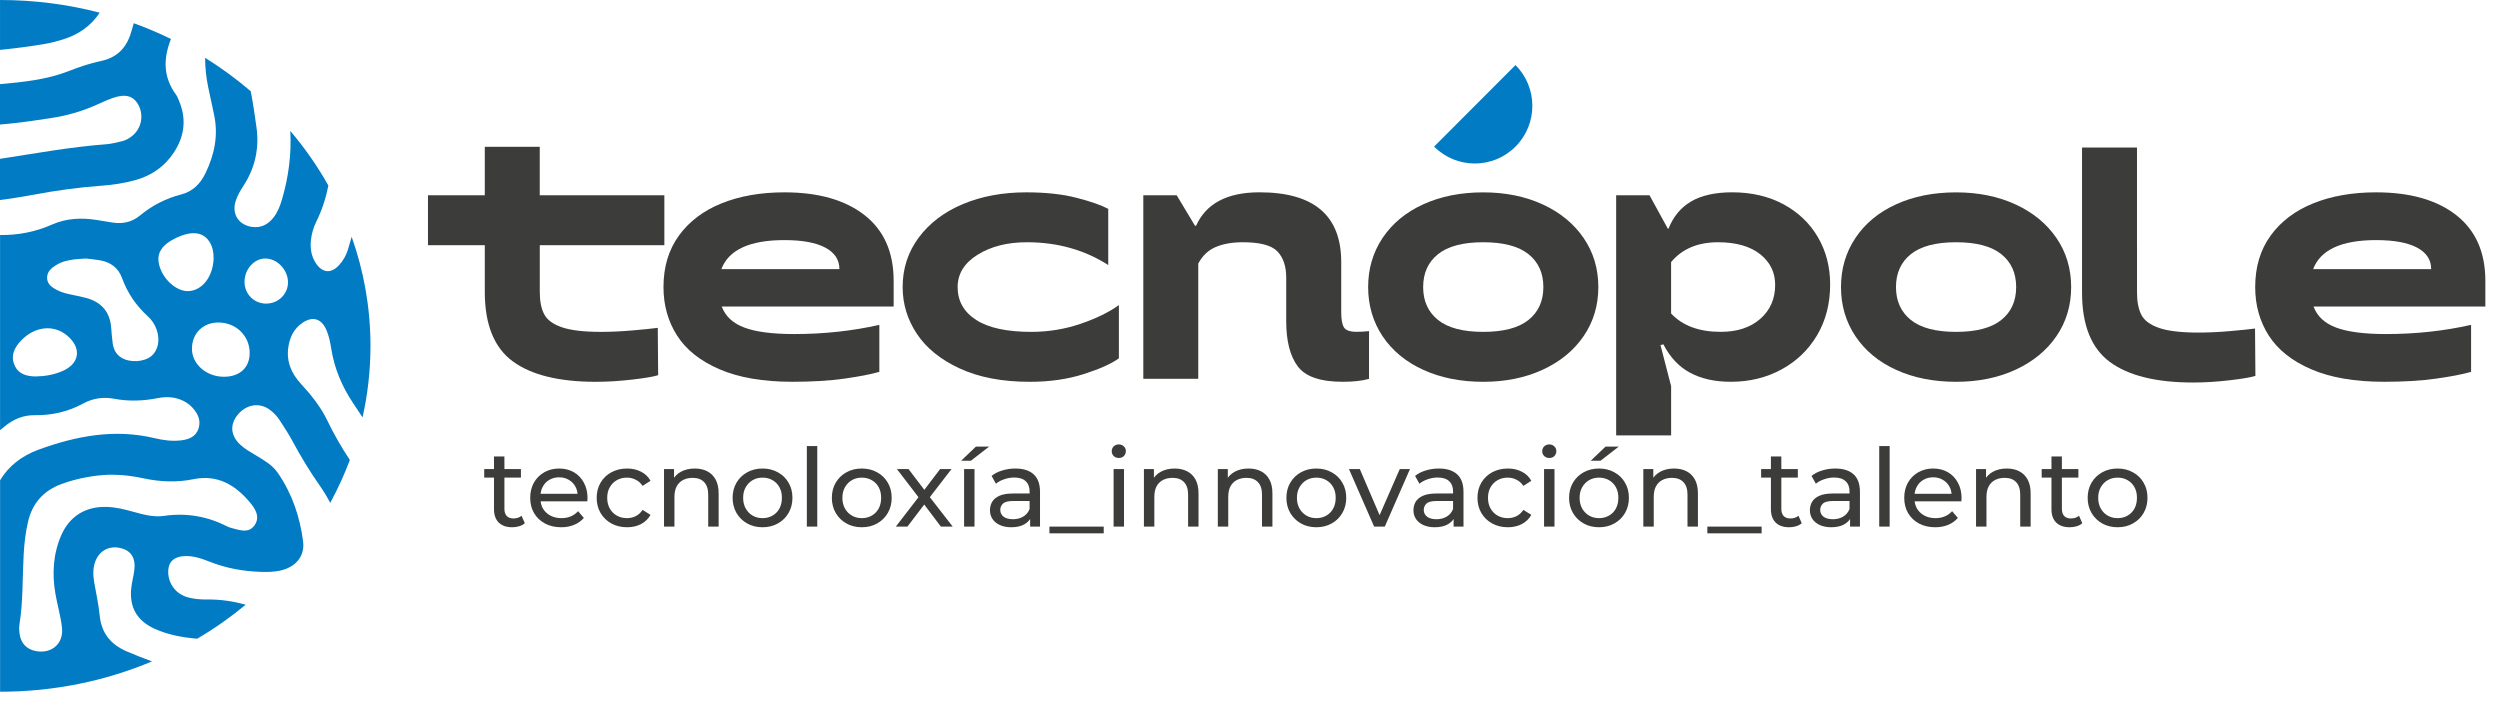 <?xml version="1.0" encoding="UTF-8"?> <svg xmlns="http://www.w3.org/2000/svg" width="171" height="48" viewBox="0 0 171 48" fill="none"><path d="M36.921 16.773V19.962C36.921 20.599 37.02 21.109 37.222 21.494C37.422 21.881 37.828 22.177 38.438 22.387C39.048 22.597 39.938 22.7 41.108 22.7C41.777 22.7 42.499 22.667 43.276 22.6C44.053 22.534 44.625 22.473 44.992 22.424L45.018 25.663C44.7 25.763 44.107 25.864 43.237 25.965C42.368 26.064 41.542 26.116 40.755 26.116C38.233 26.116 36.334 25.647 35.065 24.71C33.795 23.773 33.16 22.19 33.16 19.962V16.773H29.273V13.356H33.16V10.041H36.919V13.356H45.442V16.773H36.921Z" fill="#3C3C3B"></path><path d="M61.124 20.966H49.367C49.617 21.636 50.135 22.118 50.922 22.409C51.706 22.702 52.843 22.849 54.332 22.849C56.353 22.849 58.293 22.639 60.147 22.221V25.435C59.561 25.603 58.76 25.757 57.74 25.901C56.72 26.043 55.543 26.114 54.207 26.114C52.2 26.114 50.538 25.829 49.218 25.26C47.897 24.692 46.929 23.92 46.31 22.95C45.691 21.98 45.382 20.874 45.382 19.635C45.382 18.262 45.733 17.089 46.435 16.119C47.136 15.149 48.11 14.411 49.356 13.909C50.6 13.406 52.035 13.156 53.656 13.156C55.978 13.156 57.804 13.675 59.133 14.713C60.461 15.751 61.126 17.25 61.126 19.208V20.966H61.124ZM57.415 18.405C57.415 17.769 57.093 17.279 56.45 16.937C55.807 16.594 54.876 16.423 53.656 16.423C51.282 16.423 49.845 17.084 49.343 18.407H57.415V18.405Z" fill="#3C3C3B"></path><path d="M62.845 16.244C63.58 15.256 64.587 14.494 65.866 13.958C67.144 13.423 68.585 13.156 70.189 13.156C71.527 13.156 72.679 13.281 73.649 13.533C74.617 13.783 75.335 14.036 75.804 14.286V18.128C74.183 17.089 72.328 16.57 70.239 16.57C68.901 16.57 67.776 16.856 66.867 17.424C65.956 17.993 65.502 18.731 65.502 19.635C65.502 20.589 65.924 21.338 66.768 21.883C67.611 22.427 68.87 22.7 70.54 22.7C71.709 22.7 72.833 22.516 73.912 22.148C74.99 21.78 75.863 21.352 76.532 20.867V24.508C76.03 24.876 75.227 25.236 74.125 25.588C73.022 25.94 71.793 26.116 70.439 26.116C68.567 26.116 66.975 25.814 65.663 25.212C64.352 24.609 63.37 23.819 62.718 22.84C62.066 21.861 61.741 20.793 61.741 19.639C61.741 18.363 62.11 17.233 62.845 16.244Z" fill="#3C3C3B"></path><path d="M93.641 22.648V25.914C93.173 26.048 92.572 26.114 91.837 26.114C90.316 26.114 89.292 25.763 88.767 25.06C88.241 24.357 87.977 23.326 87.977 21.971V18.982C87.977 18.212 87.776 17.618 87.376 17.198C86.975 16.78 86.189 16.57 85.02 16.57C84.285 16.57 83.662 16.679 83.152 16.896C82.643 17.113 82.246 17.491 81.961 18.026V25.912H78.202V13.354H80.484L81.737 15.44H81.812C82.498 13.916 83.944 13.154 86.15 13.154C89.876 13.154 91.74 14.744 91.74 17.925V21.365C91.74 21.851 91.802 22.194 91.927 22.394C92.052 22.595 92.34 22.696 92.792 22.696C93.024 22.7 93.307 22.683 93.641 22.648Z" fill="#3C3C3B"></path><path d="M170.001 20.966H158.244C158.494 21.636 159.012 22.118 159.798 22.409C160.583 22.702 161.72 22.849 163.207 22.849C165.23 22.849 167.168 22.639 169.022 22.221V25.435C168.436 25.603 167.635 25.757 166.615 25.901C165.595 26.043 164.417 26.114 163.08 26.114C161.073 26.114 159.411 25.829 158.091 25.26C156.77 24.692 155.802 23.92 155.183 22.95C154.564 21.98 154.255 20.874 154.255 19.635C154.255 18.262 154.606 17.089 155.308 16.119C156.01 15.149 156.983 14.411 158.227 13.909C159.471 13.406 160.906 13.156 162.527 13.156C164.849 13.156 166.676 13.675 168.004 14.713C169.332 15.751 169.998 17.25 169.998 19.208V20.966H170.001ZM166.292 18.405C166.292 17.769 165.97 17.279 165.327 16.937C164.684 16.594 163.75 16.423 162.532 16.423C160.158 16.423 158.722 17.084 158.22 18.407H166.292V18.405Z" fill="#3C3C3B"></path><path d="M97.355 25.299C96.161 24.756 95.233 23.988 94.571 23.002C93.912 22.013 93.581 20.892 93.581 19.637C93.581 18.381 93.91 17.261 94.571 16.272C95.233 15.284 96.159 14.518 97.355 13.973C98.549 13.43 99.916 13.158 101.454 13.158C102.976 13.158 104.333 13.434 105.528 13.986C106.722 14.538 107.654 15.304 108.322 16.283C108.991 17.262 109.326 18.38 109.326 19.637C109.326 20.892 108.991 22.009 108.322 22.989C107.654 23.968 106.722 24.734 105.528 25.286C104.333 25.838 102.976 26.116 101.454 26.116C99.916 26.114 98.549 25.844 97.355 25.299ZM104.55 21.883C105.228 21.34 105.566 20.588 105.566 19.635C105.566 18.68 105.228 17.932 104.55 17.387C103.874 16.844 102.841 16.57 101.454 16.57C100.067 16.57 99.034 16.843 98.358 17.387C97.682 17.932 97.344 18.681 97.344 19.635C97.344 20.588 97.682 21.338 98.358 21.883C99.036 22.427 100.067 22.7 101.454 22.7C102.841 22.7 103.874 22.427 104.55 21.883Z" fill="#3C3C3B"></path><path d="M146.17 16.819V13.402V10.089H142.411V13.404V16.821V20.011C142.411 22.238 143.047 23.821 144.316 24.758C145.586 25.695 147.484 26.164 150.007 26.164C150.791 26.164 151.62 26.114 152.489 26.013C153.358 25.912 153.952 25.813 154.27 25.711L154.244 22.472C153.876 22.521 153.303 22.58 152.528 22.648C151.752 22.716 151.027 22.748 150.36 22.748C149.189 22.748 148.3 22.643 147.69 22.435C147.08 22.225 146.674 21.929 146.474 21.542C146.273 21.157 146.172 20.648 146.172 20.011V18.695V16.819H146.17Z" fill="#3C3C3B"></path><path d="M24.054 16.197C23.971 16.488 23.885 16.778 23.799 17.069C23.679 17.469 23.468 17.839 23.179 18.15C22.648 18.72 22.06 18.676 21.619 18.024C21.281 17.524 21.202 16.962 21.274 16.373C21.325 15.956 21.443 15.549 21.628 15.175C22.029 14.363 22.294 13.535 22.461 12.694C21.719 11.37 20.846 10.119 19.857 8.957C19.942 10.555 19.738 12.129 19.275 13.684C19.148 14.113 18.985 14.527 18.707 14.88C18.325 15.367 17.832 15.617 17.2 15.514C16.315 15.368 15.855 14.645 16.109 13.784C16.229 13.379 16.451 13.021 16.677 12.67C17.459 11.453 17.741 10.124 17.542 8.698C17.428 7.877 17.309 7.056 17.151 6.242C16.179 5.406 15.135 4.642 14.031 3.956C14.029 4.63 14.101 5.307 14.246 5.986C14.376 6.599 14.505 7.214 14.639 7.827C14.948 9.244 14.672 10.575 14.049 11.858C13.7 12.58 13.173 13.101 12.392 13.301C11.335 13.574 10.4 14.058 9.559 14.752C9.028 15.19 8.398 15.328 7.718 15.225C7.356 15.169 6.996 15.109 6.636 15.05C5.583 14.879 4.543 14.925 3.56 15.359C2.417 15.865 1.237 16.09 0.004 16.077V29.426C0.104 29.343 0.205 29.264 0.302 29.181C0.907 28.673 1.594 28.388 2.382 28.399C3.556 28.413 4.657 28.163 5.691 27.6C6.356 27.237 7.076 27.136 7.817 27.276C8.807 27.464 9.787 27.427 10.771 27.235C11.29 27.134 11.81 27.131 12.315 27.322C12.636 27.444 12.928 27.62 13.158 27.876C13.524 28.283 13.761 28.745 13.583 29.305C13.397 29.886 12.905 30.061 12.361 30.124C11.756 30.192 11.159 30.111 10.575 29.971C7.85 29.319 5.245 29.812 2.674 30.742C1.463 31.18 0.587 31.889 0.006 32.848V47.314C3.709 47.314 7.225 46.572 10.397 45.24C9.818 45.028 9.245 44.803 8.677 44.559C7.562 44.076 6.933 43.303 6.816 42.077C6.744 41.324 6.568 40.583 6.444 39.835C6.365 39.368 6.345 38.898 6.505 38.44C6.773 37.674 7.46 37.301 8.245 37.488C8.98 37.663 9.3 38.182 9.182 39.042C9.133 39.404 9.039 39.76 8.991 40.122C8.807 41.488 9.338 42.456 10.602 43.02C11.521 43.428 12.495 43.603 13.487 43.688C14.663 42.998 15.771 42.219 16.805 41.363C16.805 41.363 16.805 41.363 16.804 41.363C15.944 41.122 15.071 40.995 14.178 41.004C13.735 41.01 13.29 40.98 12.859 40.861C12.074 40.643 11.563 40.016 11.508 39.222C11.462 38.543 11.8 38.123 12.478 38.048C13.121 37.978 13.72 38.175 14.303 38.407C15.431 38.856 16.603 39.075 17.812 39.114C18.257 39.128 18.7 39.127 19.137 39.035C19.189 39.023 19.238 39.011 19.288 38.998C20.177 38.762 20.77 38.131 20.747 37.242C20.745 37.175 20.739 37.109 20.732 37.041C20.519 35.349 19.971 33.741 18.986 32.323C18.624 31.804 18.064 31.486 17.526 31.16C17.147 30.93 16.754 30.72 16.429 30.413C15.778 29.802 15.71 29.058 16.241 28.393C16.813 27.677 17.687 27.51 18.393 27.985C18.7 28.191 18.948 28.463 19.148 28.771C19.448 29.229 19.747 29.689 20.006 30.171C20.561 31.208 21.169 32.209 21.843 33.174C22.119 33.568 22.369 33.974 22.586 34.396C23.102 33.453 23.55 32.472 23.929 31.462C23.358 30.602 22.843 29.708 22.393 28.773C21.935 27.821 21.281 27.011 20.572 26.24C19.922 25.531 19.576 24.714 19.723 23.736C19.822 23.064 20.102 22.486 20.673 22.091C21.368 21.608 21.976 21.78 22.319 22.553C22.5 22.961 22.586 23.399 22.654 23.837C22.871 25.203 23.392 26.442 24.16 27.585C24.375 27.904 24.587 28.226 24.798 28.548C25.153 26.97 25.34 25.336 25.34 23.659C25.34 21.049 24.886 18.542 24.054 16.197ZM4.206 25.41C3.646 25.636 3.06 25.741 2.419 25.75C1.825 25.735 1.245 25.601 0.98 24.946C0.721 24.307 0.989 23.777 1.423 23.315C2.349 22.326 3.642 22.174 4.57 22.934C5.623 23.799 5.461 24.903 4.206 25.41ZM10.362 24.347C9.855 24.774 8.877 24.824 8.295 24.46C7.933 24.233 7.767 23.889 7.709 23.488C7.657 23.127 7.633 22.762 7.604 22.398C7.514 21.334 6.941 20.672 5.924 20.388C5.599 20.298 5.265 20.233 4.934 20.165C4.576 20.092 4.221 20.009 3.894 19.836C3.563 19.661 3.246 19.46 3.223 19.041C3.2 18.59 3.512 18.334 3.854 18.124C4.238 17.886 4.673 17.794 5.116 17.739C5.348 17.71 5.583 17.704 5.891 17.684C6.156 17.717 6.494 17.745 6.827 17.802C7.551 17.923 8.091 18.314 8.342 19.006C8.717 20.035 9.305 20.905 10.114 21.638C10.386 21.884 10.588 22.19 10.713 22.544C10.961 23.243 10.823 23.959 10.362 24.347ZM10.86 17.995C10.729 17.272 11.102 16.727 12.037 16.276C12.995 15.814 13.754 15.843 14.206 16.373C14.547 16.775 14.613 17.264 14.612 17.695C14.562 18.928 13.847 19.841 12.932 19.911C12.065 19.977 11.049 19.035 10.86 17.995ZM17.085 34.352C17.454 34.792 17.812 35.344 17.419 35.918C17.013 36.511 16.394 36.257 15.841 36.117C15.74 36.091 15.639 36.056 15.547 36.01C14.18 35.314 12.747 35.064 11.22 35.287C10.514 35.39 9.818 35.2 9.136 35.011C8.532 34.843 7.925 34.69 7.293 34.672C5.86 34.632 4.756 35.303 4.186 36.62C3.631 37.904 3.556 39.252 3.791 40.619C3.924 41.391 4.153 42.149 4.24 42.924C4.363 44.012 3.552 44.722 2.483 44.54C1.86 44.433 1.45 44.038 1.349 43.408C1.311 43.178 1.294 42.933 1.331 42.707C1.585 41.126 1.529 39.528 1.618 37.938C1.66 37.179 1.744 36.428 1.917 35.688C2.215 34.414 2.979 33.562 4.199 33.109C5.336 32.688 6.52 32.509 7.389 32.474C8.436 32.459 9.133 32.574 9.822 32.719C10.959 32.96 12.092 33.01 13.239 32.776C14.867 32.445 16.087 33.163 17.085 34.352ZM15.295 25.77C14.101 25.761 13.129 24.901 13.129 23.854C13.129 22.792 13.904 22.039 14.975 22.059C16.166 22.081 17.074 22.98 17.077 24.137C17.083 25.148 16.392 25.779 15.295 25.77ZM18.189 20.767C17.362 20.76 16.717 20.097 16.725 19.262C16.732 18.415 17.377 17.691 18.134 17.682C18.951 17.673 19.696 18.446 19.699 19.309C19.701 20.121 19.025 20.774 18.189 20.767Z" fill="#007BC4"></path><path d="M6.964 12.701C7.721 12.648 8.469 12.532 9.202 12.335C10.33 12.033 11.245 11.414 11.89 10.433C12.633 9.305 12.772 8.108 12.226 6.853C12.175 6.733 12.133 6.603 12.057 6.5C11.15 5.277 11.164 4.009 11.694 2.664C10.872 2.264 10.023 1.905 9.151 1.589C9.092 1.791 9.033 1.992 8.974 2.194C8.656 3.28 8.004 3.943 6.889 4.177C6.148 4.333 5.428 4.576 4.723 4.854C3.199 5.452 1.601 5.611 0 5.756V8.519C0.223 8.497 0.445 8.477 0.667 8.455C1.603 8.366 2.532 8.217 3.462 8.081C4.605 7.913 5.704 7.586 6.755 7.102C7.063 6.96 7.374 6.82 7.692 6.708C8.568 6.397 9.121 6.548 9.463 7.172C9.84 7.862 9.689 8.727 9.103 9.246C8.884 9.439 8.634 9.587 8.353 9.657C7.999 9.743 7.64 9.837 7.28 9.865C4.833 10.049 2.422 10.494 0 10.864V13.682C0.772 13.586 1.542 13.458 2.306 13.316C3.852 13.027 5.401 12.812 6.964 12.701Z" fill="#007BC4"></path><path d="M4.17 2.739C5.32 2.411 6.215 1.787 6.821 0.867C4.651 0.302 2.365 0 0.002 0V3.413C1.066 3.302 2.126 3.172 3.181 2.984C3.516 2.923 3.843 2.831 4.17 2.739Z" fill="#007BC4"></path><path d="M35.037 36.064C34.641 36.064 34.334 35.958 34.116 35.745C33.898 35.532 33.789 35.228 33.789 34.831V31.222H34.502V34.802C34.502 35.015 34.554 35.178 34.658 35.292C34.767 35.406 34.92 35.463 35.118 35.463C35.341 35.463 35.527 35.401 35.675 35.277L35.898 35.79C35.789 35.884 35.658 35.953 35.505 35.998C35.356 36.042 35.2 36.064 35.037 36.064ZM33.121 32.67V32.084H35.631V32.67H33.121ZM38.382 36.064C37.961 36.064 37.59 35.978 37.268 35.804C36.951 35.631 36.704 35.394 36.526 35.092C36.352 34.789 36.266 34.443 36.266 34.052C36.266 33.661 36.35 33.314 36.518 33.012C36.691 32.71 36.927 32.475 37.224 32.306C37.526 32.133 37.865 32.047 38.241 32.047C38.622 32.047 38.959 32.131 39.251 32.299C39.543 32.467 39.771 32.705 39.934 33.012C40.103 33.314 40.187 33.668 40.187 34.074C40.187 34.104 40.184 34.138 40.179 34.178C40.179 34.218 40.177 34.255 40.172 34.289H36.823V33.777H39.801L39.511 33.955C39.516 33.703 39.464 33.477 39.355 33.279C39.246 33.081 39.095 32.928 38.902 32.819C38.714 32.705 38.494 32.648 38.241 32.648C37.994 32.648 37.773 32.705 37.58 32.819C37.387 32.928 37.236 33.084 37.127 33.287C37.018 33.485 36.964 33.713 36.964 33.97V34.089C36.964 34.351 37.023 34.587 37.142 34.794C37.266 34.997 37.437 35.156 37.654 35.27C37.872 35.384 38.122 35.441 38.404 35.441C38.637 35.441 38.848 35.401 39.036 35.322C39.229 35.242 39.397 35.124 39.541 34.965L39.934 35.426C39.756 35.634 39.533 35.792 39.266 35.901C39.004 36.01 38.709 36.064 38.382 36.064ZM42.892 36.064C42.491 36.064 42.132 35.978 41.816 35.804C41.504 35.631 41.258 35.394 41.08 35.092C40.902 34.789 40.813 34.443 40.813 34.052C40.813 33.661 40.902 33.314 41.08 33.012C41.258 32.71 41.504 32.475 41.816 32.306C42.132 32.133 42.491 32.047 42.892 32.047C43.249 32.047 43.566 32.118 43.843 32.262C44.125 32.401 44.343 32.609 44.496 32.886L43.954 33.235C43.826 33.042 43.667 32.901 43.479 32.812C43.296 32.718 43.098 32.67 42.885 32.67C42.627 32.67 42.397 32.727 42.194 32.841C41.991 32.955 41.83 33.116 41.712 33.324C41.593 33.527 41.533 33.77 41.533 34.052C41.533 34.334 41.593 34.579 41.712 34.787C41.83 34.995 41.991 35.156 42.194 35.27C42.397 35.384 42.627 35.441 42.885 35.441C43.098 35.441 43.296 35.396 43.479 35.307C43.667 35.213 43.826 35.069 43.954 34.876L44.496 35.218C44.343 35.49 44.125 35.7 43.843 35.849C43.566 35.992 43.249 36.064 42.892 36.064ZM47.521 32.047C47.843 32.047 48.125 32.108 48.368 32.232C48.615 32.356 48.808 32.544 48.947 32.797C49.086 33.049 49.155 33.368 49.155 33.755V36.02H48.442V33.836C48.442 33.455 48.348 33.168 48.16 32.975C47.977 32.782 47.717 32.685 47.38 32.685C47.128 32.685 46.907 32.735 46.719 32.834C46.531 32.933 46.385 33.079 46.281 33.272C46.182 33.465 46.132 33.705 46.132 33.992V36.02H45.419V32.084H46.103V33.146L45.991 32.864C46.12 32.606 46.318 32.406 46.585 32.262C46.853 32.118 47.165 32.047 47.521 32.047ZM52.16 36.064C51.764 36.064 51.413 35.978 51.106 35.804C50.799 35.631 50.556 35.394 50.378 35.092C50.2 34.785 50.111 34.438 50.111 34.052C50.111 33.661 50.2 33.314 50.378 33.012C50.556 32.71 50.799 32.475 51.106 32.306C51.413 32.133 51.764 32.047 52.16 32.047C52.551 32.047 52.9 32.133 53.207 32.306C53.519 32.475 53.762 32.71 53.935 33.012C54.113 33.309 54.203 33.656 54.203 34.052C54.203 34.443 54.113 34.789 53.935 35.092C53.762 35.394 53.519 35.631 53.207 35.804C52.9 35.978 52.551 36.064 52.16 36.064ZM52.16 35.441C52.413 35.441 52.638 35.384 52.836 35.27C53.039 35.156 53.197 34.995 53.311 34.787C53.425 34.574 53.482 34.329 53.482 34.052C53.482 33.77 53.425 33.527 53.311 33.324C53.197 33.116 53.039 32.955 52.836 32.841C52.638 32.727 52.413 32.67 52.16 32.67C51.908 32.67 51.682 32.727 51.484 32.841C51.286 32.955 51.128 33.116 51.009 33.324C50.89 33.527 50.831 33.77 50.831 34.052C50.831 34.329 50.89 34.574 51.009 34.787C51.128 34.995 51.286 35.156 51.484 35.27C51.682 35.384 51.908 35.441 52.16 35.441ZM55.188 36.02V30.509H55.901V36.02H55.188ZM58.949 36.064C58.552 36.064 58.201 35.978 57.894 35.804C57.587 35.631 57.344 35.394 57.166 35.092C56.988 34.785 56.899 34.438 56.899 34.052C56.899 33.661 56.988 33.314 57.166 33.012C57.344 32.71 57.587 32.475 57.894 32.306C58.201 32.133 58.552 32.047 58.949 32.047C59.34 32.047 59.689 32.133 59.996 32.306C60.307 32.475 60.55 32.71 60.723 33.012C60.902 33.309 60.991 33.656 60.991 34.052C60.991 34.443 60.902 34.789 60.723 35.092C60.55 35.394 60.307 35.631 59.996 35.804C59.689 35.978 59.34 36.064 58.949 36.064ZM58.949 35.441C59.201 35.441 59.426 35.384 59.624 35.27C59.827 35.156 59.986 34.995 60.1 34.787C60.214 34.574 60.27 34.329 60.27 34.052C60.27 33.77 60.214 33.527 60.1 33.324C59.986 33.116 59.827 32.955 59.624 32.841C59.426 32.727 59.201 32.67 58.949 32.67C58.696 32.67 58.471 32.727 58.273 32.841C58.075 32.955 57.916 33.116 57.797 33.324C57.679 33.527 57.619 33.77 57.619 34.052C57.619 34.329 57.679 34.574 57.797 34.787C57.916 34.995 58.075 35.156 58.273 35.27C58.471 35.384 58.696 35.441 58.949 35.441ZM61.274 36.02L62.968 33.822L62.96 34.185L61.349 32.084H62.143L63.376 33.703H63.072L64.304 32.084H65.084L63.45 34.2L63.458 33.822L65.166 36.02H64.356L63.057 34.297L63.346 34.341L62.069 36.02H61.274ZM65.944 36.02V32.084H66.657V36.02H65.944ZM65.743 31.512L66.753 30.547H67.659L66.412 31.512H65.743ZM70.461 36.02V35.188L70.424 35.032V33.614C70.424 33.312 70.335 33.079 70.157 32.916C69.984 32.747 69.721 32.663 69.37 32.663C69.137 32.663 68.909 32.703 68.686 32.782C68.464 32.856 68.275 32.958 68.122 33.086L67.825 32.552C68.028 32.388 68.27 32.264 68.553 32.18C68.84 32.091 69.139 32.047 69.451 32.047C69.991 32.047 70.407 32.178 70.699 32.44C70.991 32.703 71.137 33.104 71.137 33.643V36.02H70.461ZM69.169 36.064C68.877 36.064 68.62 36.015 68.397 35.916C68.179 35.817 68.011 35.681 67.892 35.507C67.773 35.329 67.713 35.129 67.713 34.906C67.713 34.693 67.763 34.5 67.862 34.327C67.966 34.153 68.132 34.015 68.36 33.911C68.592 33.807 68.904 33.755 69.295 33.755H70.543V34.267H69.325C68.969 34.267 68.728 34.327 68.605 34.445C68.481 34.564 68.419 34.708 68.419 34.876C68.419 35.069 68.496 35.225 68.649 35.344C68.803 35.458 69.016 35.515 69.288 35.515C69.555 35.515 69.788 35.455 69.986 35.337C70.189 35.218 70.335 35.044 70.424 34.817L70.565 35.307C70.471 35.539 70.305 35.725 70.068 35.864C69.83 35.998 69.531 36.064 69.169 36.064ZM71.781 36.48V36.02H75.494V36.48H71.781ZM76.17 36.02V32.084H76.883V36.02H76.17ZM76.526 31.326C76.388 31.326 76.271 31.282 76.177 31.193C76.088 31.104 76.043 30.994 76.043 30.866C76.043 30.732 76.088 30.621 76.177 30.532C76.271 30.442 76.388 30.398 76.526 30.398C76.665 30.398 76.779 30.442 76.868 30.532C76.962 30.616 77.009 30.722 77.009 30.851C77.009 30.985 76.964 31.099 76.875 31.193C76.786 31.282 76.67 31.326 76.526 31.326ZM80.346 32.047C80.667 32.047 80.95 32.108 81.192 32.232C81.44 32.356 81.633 32.544 81.772 32.797C81.91 33.049 81.979 33.368 81.979 33.755V36.02H81.266V33.836C81.266 33.455 81.172 33.168 80.984 32.975C80.801 32.782 80.541 32.685 80.204 32.685C79.952 32.685 79.732 32.735 79.543 32.834C79.355 32.933 79.209 33.079 79.105 33.272C79.006 33.465 78.957 33.705 78.957 33.992V36.02H78.244V32.084H78.927V33.146L78.816 32.864C78.945 32.606 79.142 32.406 79.41 32.262C79.677 32.118 79.989 32.047 80.346 32.047ZM85.4 32.047C85.722 32.047 86.004 32.108 86.247 32.232C86.495 32.356 86.688 32.544 86.826 32.797C86.965 33.049 87.034 33.368 87.034 33.755V36.02H86.321V33.836C86.321 33.455 86.227 33.168 86.039 32.975C85.856 32.782 85.596 32.685 85.259 32.685C85.007 32.685 84.787 32.735 84.598 32.834C84.41 32.933 84.264 33.079 84.16 33.272C84.061 33.465 84.012 33.705 84.012 33.992V36.02H83.299V32.084H83.982V33.146L83.871 32.864C83.999 32.606 84.197 32.406 84.465 32.262C84.732 32.118 85.044 32.047 85.4 32.047ZM90.04 36.064C89.644 36.064 89.292 35.978 88.985 35.804C88.678 35.631 88.435 35.394 88.257 35.092C88.079 34.785 87.99 34.438 87.99 34.052C87.99 33.661 88.079 33.314 88.257 33.012C88.435 32.71 88.678 32.475 88.985 32.306C89.292 32.133 89.644 32.047 90.04 32.047C90.431 32.047 90.78 32.133 91.087 32.306C91.399 32.475 91.641 32.71 91.814 33.012C91.993 33.309 92.082 33.656 92.082 34.052C92.082 34.443 91.993 34.789 91.814 35.092C91.641 35.394 91.399 35.631 91.087 35.804C90.78 35.978 90.431 36.064 90.04 36.064ZM90.04 35.441C90.292 35.441 90.517 35.384 90.715 35.27C90.918 35.156 91.077 34.995 91.191 34.787C91.305 34.574 91.362 34.329 91.362 34.052C91.362 33.77 91.305 33.527 91.191 33.324C91.077 33.116 90.918 32.955 90.715 32.841C90.517 32.727 90.292 32.67 90.04 32.67C89.787 32.67 89.562 32.727 89.364 32.841C89.166 32.955 89.007 33.116 88.888 33.324C88.77 33.527 88.71 33.77 88.71 34.052C88.71 34.329 88.77 34.574 88.888 34.787C89.007 34.995 89.166 35.156 89.364 35.27C89.562 35.384 89.787 35.441 90.04 35.441ZM93.991 36.02L92.268 32.084H93.011L94.541 35.648H94.184L95.744 32.084H96.442L94.719 36.02H93.991ZM99.427 36.02V35.188L99.39 35.032V33.614C99.39 33.312 99.301 33.079 99.123 32.916C98.95 32.747 98.687 32.663 98.336 32.663C98.103 32.663 97.875 32.703 97.653 32.782C97.43 32.856 97.242 32.958 97.088 33.086L96.791 32.552C96.994 32.388 97.237 32.264 97.519 32.18C97.806 32.091 98.106 32.047 98.417 32.047C98.957 32.047 99.373 32.178 99.665 32.44C99.957 32.703 100.103 33.104 100.103 33.643V36.02H99.427ZM98.135 36.064C97.843 36.064 97.586 36.015 97.363 35.916C97.145 35.817 96.977 35.681 96.858 35.507C96.739 35.329 96.68 35.129 96.68 34.906C96.68 34.693 96.729 34.5 96.828 34.327C96.932 34.153 97.098 34.015 97.326 33.911C97.558 33.807 97.87 33.755 98.261 33.755H99.509V34.267H98.291C97.935 34.267 97.695 34.327 97.571 34.445C97.447 34.564 97.385 34.708 97.385 34.876C97.385 35.069 97.462 35.225 97.615 35.344C97.769 35.458 97.982 35.515 98.254 35.515C98.521 35.515 98.754 35.455 98.952 35.337C99.155 35.218 99.301 35.044 99.39 34.817L99.531 35.307C99.437 35.539 99.272 35.725 99.034 35.864C98.796 35.998 98.497 36.064 98.135 36.064ZM103.138 36.064C102.737 36.064 102.378 35.978 102.061 35.804C101.749 35.631 101.504 35.394 101.326 35.092C101.148 34.789 101.059 34.443 101.059 34.052C101.059 33.661 101.148 33.314 101.326 33.012C101.504 32.71 101.749 32.475 102.061 32.306C102.378 32.133 102.737 32.047 103.138 32.047C103.495 32.047 103.811 32.118 104.089 32.262C104.371 32.401 104.589 32.609 104.742 32.886L104.2 33.235C104.071 33.042 103.913 32.901 103.725 32.812C103.542 32.718 103.344 32.67 103.131 32.67C102.873 32.67 102.643 32.727 102.44 32.841C102.237 32.955 102.076 33.116 101.957 33.324C101.838 33.527 101.779 33.77 101.779 34.052C101.779 34.334 101.838 34.579 101.957 34.787C102.076 34.995 102.237 35.156 102.44 35.27C102.643 35.384 102.873 35.441 103.131 35.441C103.344 35.441 103.542 35.396 103.725 35.307C103.913 35.213 104.071 35.069 104.2 34.876L104.742 35.218C104.589 35.49 104.371 35.7 104.089 35.849C103.811 35.992 103.495 36.064 103.138 36.064ZM105.614 36.02V32.084H106.327V36.02H105.614ZM105.971 31.326C105.832 31.326 105.716 31.282 105.622 31.193C105.533 31.104 105.488 30.994 105.488 30.866C105.488 30.732 105.533 30.621 105.622 30.532C105.716 30.442 105.832 30.398 105.971 30.398C106.11 30.398 106.223 30.442 106.313 30.532C106.407 30.616 106.454 30.722 106.454 30.851C106.454 30.985 106.409 31.099 106.32 31.193C106.231 31.282 106.115 31.326 105.971 31.326ZM109.374 36.064C108.978 36.064 108.627 35.978 108.32 35.804C108.013 35.631 107.77 35.394 107.592 35.092C107.414 34.785 107.325 34.438 107.325 34.052C107.325 33.661 107.414 33.314 107.592 33.012C107.77 32.71 108.013 32.475 108.32 32.306C108.627 32.133 108.978 32.047 109.374 32.047C109.766 32.047 110.115 32.133 110.422 32.306C110.734 32.475 110.976 32.71 111.149 33.012C111.328 33.309 111.417 33.656 111.417 34.052C111.417 34.443 111.328 34.789 111.149 35.092C110.976 35.394 110.734 35.631 110.422 35.804C110.115 35.978 109.766 36.064 109.374 36.064ZM109.374 35.441C109.627 35.441 109.852 35.384 110.05 35.27C110.253 35.156 110.412 34.995 110.526 34.787C110.639 34.574 110.696 34.329 110.696 34.052C110.696 33.77 110.639 33.527 110.526 33.324C110.412 33.116 110.253 32.955 110.05 32.841C109.852 32.727 109.627 32.67 109.374 32.67C109.122 32.67 108.897 32.727 108.699 32.841C108.501 32.955 108.342 33.116 108.223 33.324C108.105 33.527 108.045 33.77 108.045 34.052C108.045 34.329 108.105 34.574 108.223 34.787C108.342 34.995 108.501 35.156 108.699 35.27C108.897 35.384 109.122 35.441 109.374 35.441ZM108.81 31.512L109.82 30.547H110.726L109.478 31.512H108.81ZM114.504 32.047C114.826 32.047 115.108 32.108 115.351 32.232C115.599 32.356 115.792 32.544 115.93 32.797C116.069 33.049 116.138 33.368 116.138 33.755V36.02H115.425V33.836C115.425 33.455 115.331 33.168 115.143 32.975C114.96 32.782 114.7 32.685 114.363 32.685C114.111 32.685 113.891 32.735 113.702 32.834C113.514 32.933 113.368 33.079 113.264 33.272C113.165 33.465 113.116 33.705 113.116 33.992V36.02H112.403V32.084H113.086V33.146L112.975 32.864C113.103 32.606 113.301 32.406 113.569 32.262C113.836 32.118 114.148 32.047 114.504 32.047ZM116.782 36.48V36.02H120.495V36.48H116.782ZM122.377 36.064C121.981 36.064 121.674 35.958 121.457 35.745C121.239 35.532 121.13 35.228 121.13 34.831V31.222H121.843V34.802C121.843 35.015 121.895 35.178 121.999 35.292C122.108 35.406 122.261 35.463 122.459 35.463C122.682 35.463 122.868 35.401 123.016 35.277L123.239 35.79C123.13 35.884 122.999 35.953 122.845 35.998C122.697 36.042 122.541 36.064 122.377 36.064ZM120.461 32.67V32.084H122.972V32.67H120.461ZM126.544 36.02V35.188L126.507 35.032V33.614C126.507 33.312 126.418 33.079 126.24 32.916C126.066 32.747 125.804 32.663 125.452 32.663C125.22 32.663 124.992 32.703 124.769 32.782C124.546 32.856 124.358 32.958 124.205 33.086L123.908 32.552C124.111 32.388 124.353 32.264 124.636 32.18C124.923 32.091 125.222 32.047 125.534 32.047C126.074 32.047 126.49 32.178 126.782 32.44C127.074 32.703 127.22 33.104 127.22 33.643V36.02H126.544ZM125.252 36.064C124.96 36.064 124.702 36.015 124.48 35.916C124.262 35.817 124.093 35.681 123.975 35.507C123.856 35.329 123.796 35.129 123.796 34.906C123.796 34.693 123.846 34.5 123.945 34.327C124.049 34.153 124.215 34.015 124.442 33.911C124.675 33.807 124.987 33.755 125.378 33.755H126.626V34.267H125.408C125.051 34.267 124.811 34.327 124.688 34.445C124.564 34.564 124.502 34.708 124.502 34.876C124.502 35.069 124.579 35.225 124.732 35.344C124.886 35.458 125.098 35.515 125.371 35.515C125.638 35.515 125.871 35.455 126.069 35.337C126.272 35.218 126.418 35.044 126.507 34.817L126.648 35.307C126.554 35.539 126.388 35.725 126.151 35.864C125.913 35.998 125.613 36.064 125.252 36.064ZM128.539 36.02V30.509H129.252V36.02H128.539ZM132.366 36.064C131.945 36.064 131.574 35.978 131.252 35.804C130.935 35.631 130.688 35.394 130.51 35.092C130.336 34.789 130.25 34.443 130.25 34.052C130.25 33.661 130.334 33.314 130.502 33.012C130.675 32.71 130.911 32.475 131.208 32.306C131.51 32.133 131.849 32.047 132.225 32.047C132.606 32.047 132.943 32.131 133.235 32.299C133.527 32.467 133.755 32.705 133.918 33.012C134.087 33.314 134.171 33.668 134.171 34.074C134.171 34.104 134.168 34.138 134.163 34.178C134.163 34.218 134.161 34.255 134.156 34.289H130.807V33.777H133.785L133.495 33.955C133.5 33.703 133.448 33.477 133.339 33.279C133.23 33.081 133.079 32.928 132.886 32.819C132.698 32.705 132.478 32.648 132.225 32.648C131.978 32.648 131.757 32.705 131.564 32.819C131.371 32.928 131.22 33.084 131.111 33.287C131.002 33.485 130.948 33.713 130.948 33.97V34.089C130.948 34.351 131.007 34.587 131.126 34.794C131.25 34.997 131.421 35.156 131.638 35.27C131.856 35.384 132.106 35.441 132.388 35.441C132.621 35.441 132.832 35.401 133.02 35.322C133.213 35.242 133.381 35.124 133.525 34.965L133.918 35.426C133.74 35.634 133.517 35.792 133.25 35.901C132.988 36.01 132.693 36.064 132.366 36.064ZM137.262 32.047C137.584 32.047 137.867 32.108 138.109 32.232C138.357 32.356 138.55 32.544 138.688 32.797C138.827 33.049 138.896 33.368 138.896 33.755V36.02H138.183V33.836C138.183 33.455 138.089 33.168 137.901 32.975C137.718 32.782 137.458 32.685 137.121 32.685C136.869 32.685 136.649 32.735 136.46 32.834C136.272 32.933 136.126 33.079 136.022 33.272C135.923 33.465 135.874 33.705 135.874 33.992V36.02H135.161V32.084H135.844V33.146L135.733 32.864C135.861 32.606 136.059 32.406 136.327 32.262C136.594 32.118 136.906 32.047 137.262 32.047ZM141.567 36.064C141.171 36.064 140.864 35.958 140.646 35.745C140.429 35.532 140.32 35.228 140.32 34.831V31.222H141.033V34.802C141.033 35.015 141.085 35.178 141.189 35.292C141.298 35.406 141.451 35.463 141.649 35.463C141.872 35.463 142.057 35.401 142.206 35.277L142.429 35.79C142.32 35.884 142.189 35.953 142.035 35.998C141.887 36.042 141.731 36.064 141.567 36.064ZM139.651 32.67V32.084H142.161V32.67H139.651ZM144.846 36.064C144.45 36.064 144.098 35.978 143.791 35.804C143.484 35.631 143.242 35.394 143.064 35.092C142.885 34.785 142.796 34.438 142.796 34.052C142.796 33.661 142.885 33.314 143.064 33.012C143.242 32.71 143.484 32.475 143.791 32.306C144.098 32.133 144.45 32.047 144.846 32.047C145.237 32.047 145.586 32.133 145.893 32.306C146.205 32.475 146.448 32.71 146.621 33.012C146.799 33.309 146.888 33.656 146.888 34.052C146.888 34.443 146.799 34.789 146.621 35.092C146.448 35.394 146.205 35.631 145.893 35.804C145.586 35.978 145.237 36.064 144.846 36.064ZM144.846 35.441C145.099 35.441 145.324 35.384 145.522 35.27C145.725 35.156 145.883 34.995 145.997 34.787C146.111 34.574 146.168 34.329 146.168 34.052C146.168 33.77 146.111 33.527 145.997 33.324C145.883 33.116 145.725 32.955 145.522 32.841C145.324 32.727 145.099 32.67 144.846 32.67C144.594 32.67 144.368 32.727 144.17 32.841C143.972 32.955 143.814 33.116 143.695 33.324C143.576 33.527 143.517 33.77 143.517 34.052C143.517 34.329 143.576 34.574 143.695 34.787C143.814 34.995 143.972 35.156 144.17 35.27C144.368 35.384 144.594 35.441 144.846 35.441Z" fill="#3C3C3B"></path><path d="M103.66 4.451L98.092 10.028C99.63 11.569 102.123 11.569 103.66 10.028C105.197 8.489 105.197 5.992 103.66 4.451Z" fill="#007BC4"></path><path d="M121.987 13.971C122.997 14.516 123.784 15.265 124.342 16.219C124.901 17.172 125.182 18.253 125.182 19.458C125.182 20.765 124.886 21.919 124.293 22.924C123.699 23.929 122.885 24.712 121.849 25.273C120.813 25.835 119.659 26.114 118.389 26.114C117.301 26.114 116.375 25.91 115.607 25.498C114.839 25.087 114.228 24.439 113.777 23.552L113.577 23.602L114.305 26.414V29.781H110.545V13.354H112.826L114.079 15.641H114.128C114.446 14.82 114.961 14.201 115.67 13.781C116.379 13.364 117.32 13.154 118.49 13.154C119.809 13.156 120.974 13.428 121.987 13.971ZM120.407 21.807C121.083 21.212 121.421 20.438 121.421 19.484C121.421 18.63 121.079 17.93 120.394 17.387C119.708 16.845 118.747 16.57 117.511 16.57C116.124 16.57 115.054 17.023 114.303 17.927V21.443C115.087 22.28 116.216 22.698 117.687 22.698C118.823 22.7 119.73 22.402 120.407 21.807Z" fill="#3C3C3B"></path><path d="M129.696 25.299C128.502 24.756 127.574 23.988 126.915 23.002C126.255 22.013 125.924 20.892 125.924 19.637C125.924 18.381 126.253 17.261 126.915 16.272C127.574 15.284 128.502 14.518 129.696 13.973C130.891 13.43 132.258 13.158 133.796 13.158C135.317 13.158 136.675 13.434 137.869 13.986C139.063 14.538 139.995 15.304 140.664 16.283C141.333 17.262 141.667 18.38 141.667 19.637C141.667 20.892 141.333 22.009 140.664 22.989C139.995 23.968 139.063 24.734 137.869 25.286C136.675 25.838 135.315 26.116 133.796 26.116C132.256 26.114 130.891 25.844 129.696 25.299ZM136.892 21.883C137.568 21.34 137.906 20.588 137.906 19.635C137.906 18.68 137.568 17.932 136.892 17.387C136.215 16.844 135.183 16.57 133.796 16.57C132.408 16.57 131.376 16.843 130.7 17.387C130.024 17.932 129.685 18.681 129.685 19.635C129.685 20.588 130.024 21.338 130.7 21.883C131.376 22.427 132.408 22.7 133.796 22.7C135.181 22.7 136.214 22.427 136.892 21.883Z" fill="#3C3C3B"></path></svg> 